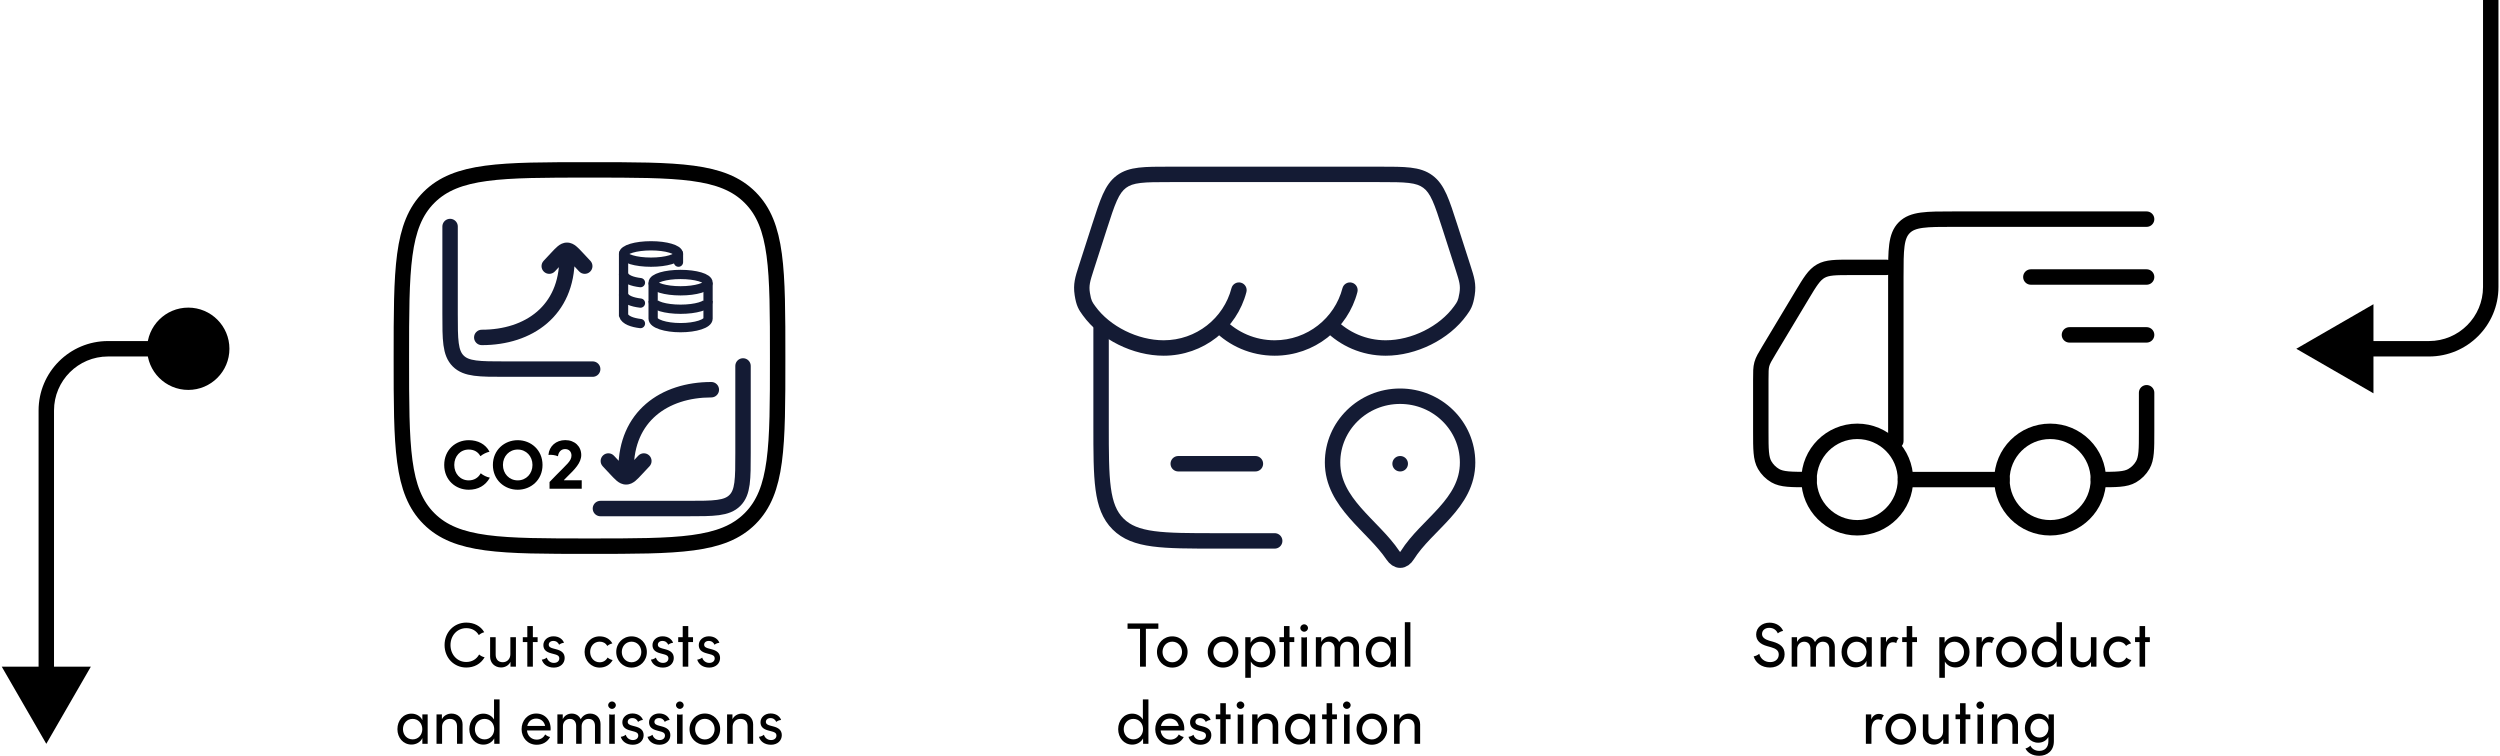 <svg width="810" height="245" viewBox="0 0 810 245" fill="none" xmlns="http://www.w3.org/2000/svg">
<path d="M151.061 216.28C147.181 216.28 144.041 213.24 144.041 209C144.041 204.76 147.181 201.72 151.061 201.72C153.581 201.72 155.721 202.8 156.881 204.82L156.841 204.86C156.281 204.98 155.581 205.36 155.161 205.76L155.121 205.74C154.281 204.34 152.901 203.52 151.061 203.52C148.121 203.52 145.961 205.92 145.961 209C145.961 212.08 148.121 214.48 151.061 214.48C152.941 214.48 154.401 213.56 155.221 212.08H155.281C155.701 212.48 156.401 212.84 156.981 212.94L157.001 212.98C155.741 215.14 153.621 216.28 151.061 216.28ZM162.336 216.26C160.356 216.26 158.796 214.82 158.796 212.78V206.46H160.596V212.1C160.596 213.6 161.416 214.56 162.896 214.56C164.316 214.56 165.356 213.48 165.356 211.98V206.46H167.156V213.88V216H165.396V214.44C164.796 215.66 163.576 216.26 162.336 216.26ZM169.388 208.02V206.46H170.848V202.84H172.648V206.46H174.188V208.02H172.648V216H170.848V208.02H169.388ZM179.453 216.3C177.333 216.3 176.013 215.2 175.553 213.76L175.573 213.72C176.093 213.68 176.733 213.4 177.133 213.08H177.173C177.373 213.86 178.173 214.78 179.453 214.78C180.573 214.78 181.213 214.14 181.213 213.32C181.213 212.4 180.413 212.16 179.633 211.96L178.673 211.7C176.853 211.24 176.053 210.42 176.053 208.98C176.053 207.46 177.413 206.16 179.313 206.16C181.273 206.16 182.393 207.28 182.713 208.24L182.673 208.28C182.173 208.3 181.553 208.56 181.173 208.88L181.133 208.86C180.853 208.2 180.253 207.66 179.273 207.66C178.333 207.66 177.793 208.22 177.793 208.88C177.793 209.62 178.453 209.9 179.293 210.12L180.193 210.36C181.733 210.76 182.953 211.46 182.953 213.2C182.953 214.94 181.573 216.3 179.453 216.3ZM194.287 216.3C191.487 216.3 189.407 214.02 189.407 211.24C189.407 208.42 191.487 206.18 194.287 206.18C196.127 206.18 197.607 207.02 198.387 208.44L198.367 208.48C197.827 208.58 197.187 208.9 196.807 209.26H196.747C196.207 208.34 195.347 207.9 194.287 207.9C192.467 207.9 191.207 209.38 191.207 211.24C191.207 213.08 192.467 214.58 194.287 214.58C195.387 214.58 196.267 214.08 196.847 213.08L196.907 213.06C197.287 213.44 197.947 213.76 198.467 213.84L198.487 213.88C197.667 215.36 196.187 216.3 194.287 216.3ZM204.621 216.3C201.801 216.3 199.661 214.06 199.661 211.24C199.661 208.4 201.801 206.18 204.621 206.18C207.441 206.18 209.581 208.4 209.581 211.24C209.581 214.06 207.441 216.3 204.621 216.3ZM201.461 211.24C201.461 213.08 202.801 214.58 204.621 214.58C206.421 214.58 207.781 213.1 207.781 211.24C207.781 209.38 206.441 207.9 204.621 207.9C202.781 207.9 201.461 209.38 201.461 211.24ZM214.804 216.3C212.684 216.3 211.364 215.2 210.904 213.76L210.924 213.72C211.444 213.68 212.084 213.4 212.484 213.08H212.524C212.724 213.86 213.524 214.78 214.804 214.78C215.924 214.78 216.564 214.14 216.564 213.32C216.564 212.4 215.764 212.16 214.984 211.96L214.024 211.7C212.204 211.24 211.404 210.42 211.404 208.98C211.404 207.46 212.764 206.16 214.664 206.16C216.624 206.16 217.744 207.28 218.064 208.24L218.024 208.28C217.524 208.3 216.904 208.56 216.524 208.88L216.484 208.86C216.204 208.2 215.604 207.66 214.624 207.66C213.684 207.66 213.144 208.22 213.144 208.88C213.144 209.62 213.804 209.9 214.644 210.12L215.544 210.36C217.084 210.76 218.304 211.46 218.304 213.2C218.304 214.94 216.924 216.3 214.804 216.3ZM219.739 208.02V206.46H221.199V202.84H222.999V206.46H224.539V208.02H222.999V216H221.199V208.02H219.739ZM229.804 216.3C227.684 216.3 226.364 215.2 225.904 213.76L225.924 213.72C226.444 213.68 227.084 213.4 227.484 213.08H227.524C227.724 213.86 228.524 214.78 229.804 214.78C230.924 214.78 231.564 214.14 231.564 213.32C231.564 212.4 230.764 212.16 229.984 211.96L229.024 211.7C227.204 211.24 226.404 210.42 226.404 208.98C226.404 207.46 227.764 206.16 229.664 206.16C231.624 206.16 232.744 207.28 233.064 208.24L233.024 208.28C232.524 208.3 231.904 208.56 231.524 208.88L231.484 208.86C231.204 208.2 230.604 207.66 229.624 207.66C228.684 207.66 228.144 208.22 228.144 208.88C228.144 209.62 228.804 209.9 229.644 210.12L230.544 210.36C232.084 210.76 233.304 211.46 233.304 213.2C233.304 214.94 231.924 216.3 229.804 216.3ZM133.323 241.24C130.623 241.24 128.763 239.02 128.763 236.24C128.763 233.44 130.623 231.22 133.323 231.22C134.743 231.22 136.223 231.94 136.843 233.32V231.46H138.563V238.88V241H136.843V239.14C136.223 240.52 134.743 241.24 133.323 241.24ZM130.563 236.24C130.563 238.08 131.843 239.56 133.703 239.56C135.543 239.56 136.823 238.08 136.823 236.24C136.823 234.4 135.543 232.92 133.703 232.92C131.823 232.92 130.563 234.38 130.563 236.24ZM141.434 233.58V231.46H143.174V233.02C143.774 231.86 144.974 231.2 146.294 231.2C148.314 231.2 149.874 232.64 149.874 234.68V241H148.074V235.36C148.074 233.88 147.274 232.92 145.734 232.92C144.314 232.92 143.234 233.98 143.234 235.46V241H141.434V233.58ZM160.144 241C160.144 240.42 160.124 239.84 160.124 239.24C159.444 240.54 158.044 241.26 156.624 241.26C153.924 241.26 152.064 239.04 152.064 236.24C152.064 233.44 153.924 231.22 156.624 231.22C158.004 231.22 159.364 231.9 160.064 233.12V226.6H161.864V238.88V241H160.144ZM153.864 236.24C153.864 238.08 155.164 239.56 157.004 239.56C158.824 239.56 160.124 238.08 160.124 236.24C160.124 234.38 158.844 232.92 157.004 232.92C155.144 232.92 153.864 234.38 153.864 236.24ZM173.877 241.3C171.017 241.3 168.997 239.06 168.997 236.26C168.997 233.46 170.937 231.18 173.737 231.18C176.777 231.18 178.657 233.64 178.377 236.66H170.737C170.917 238.42 172.177 239.64 173.897 239.64C175.177 239.64 176.137 238.96 176.617 237.98H176.677C177.057 238.36 177.677 238.68 178.197 238.78L178.217 238.82C177.317 240.44 175.777 241.3 173.877 241.3ZM170.837 235.2H176.617C176.317 233.74 175.237 232.82 173.717 232.82C172.217 232.82 171.157 233.76 170.837 235.2ZM180.594 233.78V231.46H182.334V233C182.854 231.92 183.934 231.2 185.234 231.2C186.554 231.2 187.634 231.86 188.154 233.04C188.754 231.94 189.794 231.2 191.214 231.2C193.174 231.2 194.574 232.6 194.574 234.6V241H192.774V235.2C192.774 233.82 192.074 232.92 190.654 232.92C189.414 232.92 188.454 233.94 188.454 235.24V241H186.674V235.2C186.674 233.86 185.954 232.92 184.634 232.92C183.334 232.92 182.394 233.94 182.394 235.24V241H180.594V233.78ZM197.391 241V231.46L197.431 231.44C197.931 231.58 198.651 231.58 199.151 231.44L199.191 231.46V241H197.391ZM197.051 228.48C197.051 227.82 197.611 227.28 198.291 227.28C198.971 227.28 199.531 227.82 199.531 228.48C199.531 229.12 198.971 229.68 198.291 229.68C197.611 229.68 197.051 229.12 197.051 228.48ZM205.039 241.3C202.919 241.3 201.599 240.2 201.139 238.76L201.159 238.72C201.679 238.68 202.319 238.4 202.719 238.08H202.759C202.959 238.86 203.759 239.78 205.039 239.78C206.159 239.78 206.799 239.14 206.799 238.32C206.799 237.4 205.999 237.16 205.219 236.96L204.259 236.7C202.439 236.24 201.639 235.42 201.639 233.98C201.639 232.46 202.999 231.16 204.899 231.16C206.859 231.16 207.979 232.28 208.299 233.24L208.259 233.28C207.759 233.3 207.139 233.56 206.759 233.88L206.719 233.86C206.439 233.2 205.839 232.66 204.859 232.66C203.919 232.66 203.379 233.22 203.379 233.88C203.379 234.62 204.039 234.9 204.879 235.12L205.779 235.36C207.319 235.76 208.539 236.46 208.539 238.2C208.539 239.94 207.159 241.3 205.039 241.3ZM213.691 241.3C211.571 241.3 210.251 240.2 209.791 238.76L209.811 238.72C210.331 238.68 210.971 238.4 211.371 238.08H211.411C211.611 238.86 212.411 239.78 213.691 239.78C214.811 239.78 215.451 239.14 215.451 238.32C215.451 237.4 214.651 237.16 213.871 236.96L212.911 236.7C211.091 236.24 210.291 235.42 210.291 233.98C210.291 232.46 211.651 231.16 213.551 231.16C215.511 231.16 216.631 232.28 216.951 233.24L216.911 233.28C216.411 233.3 215.791 233.56 215.411 233.88L215.371 233.86C215.091 233.2 214.491 232.66 213.511 232.66C212.571 232.66 212.031 233.22 212.031 233.88C212.031 234.62 212.691 234.9 213.531 235.12L214.431 235.36C215.971 235.76 217.191 236.46 217.191 238.2C217.191 239.94 215.811 241.3 213.691 241.3ZM219.364 241V231.46L219.404 231.44C219.904 231.58 220.624 231.58 221.124 231.44L221.164 231.46V241H219.364ZM219.024 228.48C219.024 227.82 219.584 227.28 220.264 227.28C220.944 227.28 221.504 227.82 221.504 228.48C221.504 229.12 220.944 229.68 220.264 229.68C219.584 229.68 219.024 229.12 219.024 228.48ZM228.371 241.3C225.551 241.3 223.411 239.06 223.411 236.24C223.411 233.4 225.551 231.18 228.371 231.18C231.191 231.18 233.331 233.4 233.331 236.24C233.331 239.06 231.191 241.3 228.371 241.3ZM225.211 236.24C225.211 238.08 226.551 239.58 228.371 239.58C230.171 239.58 231.531 238.1 231.531 236.24C231.531 234.38 230.191 232.9 228.371 232.9C226.531 232.9 225.211 234.38 225.211 236.24ZM235.575 233.58V231.46H237.315V233.02C237.915 231.86 239.115 231.2 240.435 231.2C242.455 231.2 244.015 232.64 244.015 234.68V241H242.215V235.36C242.215 233.88 241.415 232.92 239.875 232.92C238.455 232.92 237.375 233.98 237.375 235.46V241H235.575V233.58ZM249.804 241.3C247.684 241.3 246.364 240.2 245.904 238.76L245.924 238.72C246.444 238.68 247.084 238.4 247.484 238.08H247.524C247.724 238.86 248.524 239.78 249.804 239.78C250.924 239.78 251.564 239.14 251.564 238.32C251.564 237.4 250.764 237.16 249.984 236.96L249.024 236.7C247.204 236.24 246.404 235.42 246.404 233.98C246.404 232.46 247.764 231.16 249.664 231.16C251.624 231.16 252.744 232.28 253.064 233.24L253.024 233.28C252.524 233.3 251.904 233.56 251.524 233.88L251.484 233.86C251.204 233.2 250.604 232.66 249.624 232.66C248.684 232.66 248.144 233.22 248.144 233.88C248.144 234.62 248.804 234.9 249.644 235.12L250.544 235.36C252.084 235.76 253.304 236.46 253.304 238.2C253.304 239.94 251.924 241.3 249.804 241.3Z" fill="black"/>
<path d="M369.366 216V203.74H365.326V202H375.306V203.74H371.266V216H369.366ZM379.819 216.3C376.999 216.3 374.859 214.06 374.859 211.24C374.859 208.4 376.999 206.18 379.819 206.18C382.639 206.18 384.779 208.4 384.779 211.24C384.779 214.06 382.639 216.3 379.819 216.3ZM376.659 211.24C376.659 213.08 377.999 214.58 379.819 214.58C381.619 214.58 382.979 213.1 382.979 211.24C382.979 209.38 381.639 207.9 379.819 207.9C377.979 207.9 376.659 209.38 376.659 211.24ZM396.264 216.3C393.444 216.3 391.304 214.06 391.304 211.24C391.304 208.4 393.444 206.18 396.264 206.18C399.084 206.18 401.224 208.4 401.224 211.24C401.224 214.06 399.084 216.3 396.264 216.3ZM393.104 211.24C393.104 213.08 394.444 214.58 396.264 214.58C398.064 214.58 399.424 213.1 399.424 211.24C399.424 209.38 398.084 207.9 396.264 207.9C394.424 207.9 393.104 209.38 393.104 211.24ZM403.467 208.56V206.46H405.187V208.26C405.847 206.98 407.247 206.22 408.727 206.22C411.407 206.22 413.267 208.46 413.267 211.24C413.267 214.04 411.387 216.26 408.727 216.26C407.287 216.26 405.967 215.56 405.267 214.34V219.6H403.467V208.56ZM405.207 211.24C405.207 213.08 406.527 214.56 408.347 214.56C410.187 214.56 411.467 213.08 411.467 211.24C411.467 209.38 410.187 207.92 408.347 207.92C406.487 207.92 405.207 209.4 405.207 211.24ZM414.546 208.02V206.46H416.006V202.84H417.806V206.46H419.346V208.02H417.806V216H416.006V208.02H414.546ZM421.651 216V206.46L421.691 206.44C422.191 206.58 422.911 206.58 423.411 206.44L423.451 206.46V216H421.651ZM421.311 203.48C421.311 202.82 421.871 202.28 422.551 202.28C423.231 202.28 423.791 202.82 423.791 203.48C423.791 204.12 423.231 204.68 422.551 204.68C421.871 204.68 421.311 204.12 421.311 203.48ZM426.338 208.78V206.46H428.078V208C428.598 206.92 429.678 206.2 430.978 206.2C432.298 206.2 433.378 206.86 433.898 208.04C434.498 206.94 435.538 206.2 436.958 206.2C438.918 206.2 440.318 207.6 440.318 209.6V216H438.518V210.2C438.518 208.82 437.818 207.92 436.398 207.92C435.158 207.92 434.198 208.94 434.198 210.24V216H432.418V210.2C432.418 208.86 431.698 207.92 430.378 207.92C429.078 207.92 428.138 208.94 428.138 210.24V216H426.338V208.78ZM447.055 216.24C444.355 216.24 442.495 214.02 442.495 211.24C442.495 208.44 444.355 206.22 447.055 206.22C448.475 206.22 449.955 206.94 450.575 208.32V206.46H452.295V213.88V216H450.575V214.14C449.955 215.52 448.475 216.24 447.055 216.24ZM444.295 211.24C444.295 213.08 445.575 214.56 447.435 214.56C449.275 214.56 450.555 213.08 450.555 211.24C450.555 209.4 449.275 207.92 447.435 207.92C445.555 207.92 444.295 209.38 444.295 211.24ZM455.167 216V201.6H456.967V216H455.167ZM370.37 241C370.37 240.42 370.35 239.84 370.35 239.24C369.67 240.54 368.27 241.26 366.85 241.26C364.15 241.26 362.29 239.04 362.29 236.24C362.29 233.44 364.15 231.22 366.85 231.22C368.23 231.22 369.59 231.9 370.29 233.12V226.6H372.09V238.88V241H370.37ZM364.09 236.24C364.09 238.08 365.39 239.56 367.23 239.56C369.05 239.56 370.35 238.08 370.35 236.24C370.35 234.38 369.07 232.92 367.23 232.92C365.37 232.92 364.09 234.38 364.09 236.24ZM379.181 241.3C376.321 241.3 374.301 239.06 374.301 236.26C374.301 233.46 376.241 231.18 379.041 231.18C382.081 231.18 383.961 233.64 383.681 236.66H376.041C376.221 238.42 377.481 239.64 379.201 239.64C380.481 239.64 381.441 238.96 381.921 237.98H381.981C382.361 238.36 382.981 238.68 383.501 238.78L383.521 238.82C382.621 240.44 381.081 241.3 379.181 241.3ZM376.141 235.2H381.921C381.621 233.74 380.541 232.82 379.021 232.82C377.521 232.82 376.461 233.76 376.141 235.2ZM388.976 241.3C386.856 241.3 385.536 240.2 385.076 238.76L385.096 238.72C385.616 238.68 386.256 238.4 386.656 238.08H386.696C386.896 238.86 387.696 239.78 388.976 239.78C390.096 239.78 390.736 239.14 390.736 238.32C390.736 237.4 389.936 237.16 389.156 236.96L388.196 236.7C386.376 236.24 385.576 235.42 385.576 233.98C385.576 232.46 386.936 231.16 388.836 231.16C390.796 231.16 391.916 232.28 392.236 233.24L392.196 233.28C391.696 233.3 391.076 233.56 390.696 233.88L390.656 233.86C390.376 233.2 389.776 232.66 388.796 232.66C387.856 232.66 387.316 233.22 387.316 233.88C387.316 234.62 387.976 234.9 388.816 235.12L389.716 235.36C391.256 235.76 392.476 236.46 392.476 238.2C392.476 239.94 391.096 241.3 388.976 241.3ZM393.911 233.02V231.46H395.371V227.84H397.171V231.46H398.711V233.02H397.171V241H395.371V233.02H393.911ZM401.016 241V231.46L401.056 231.44C401.556 231.58 402.276 231.58 402.776 231.44L402.816 231.46V241H401.016ZM400.676 228.48C400.676 227.82 401.236 227.28 401.916 227.28C402.596 227.28 403.156 227.82 403.156 228.48C403.156 229.12 402.596 229.68 401.916 229.68C401.236 229.68 400.676 229.12 400.676 228.48ZM405.704 233.58V231.46H407.444V233.02C408.044 231.86 409.244 231.2 410.564 231.2C412.584 231.2 414.144 232.64 414.144 234.68V241H412.344V235.36C412.344 233.88 411.544 232.92 410.004 232.92C408.584 232.92 407.504 233.98 407.504 235.46V241H405.704V233.58ZM420.893 241.24C418.193 241.24 416.333 239.02 416.333 236.24C416.333 233.44 418.193 231.22 420.893 231.22C422.313 231.22 423.793 231.94 424.413 233.32V231.46H426.133V238.88V241H424.413V239.14C423.793 240.52 422.313 241.24 420.893 241.24ZM418.133 236.24C418.133 238.08 419.413 239.56 421.273 239.56C423.113 239.56 424.393 238.08 424.393 236.24C424.393 234.4 423.113 232.92 421.273 232.92C419.393 232.92 418.133 234.38 418.133 236.24ZM428.364 233.02V231.46H429.824V227.84H431.624V231.46H433.164V233.02H431.624V241H429.824V233.02H428.364ZM435.469 241V231.46L435.509 231.44C436.009 231.58 436.729 231.58 437.229 231.44L437.269 231.46V241H435.469ZM435.129 228.48C435.129 227.82 435.689 227.28 436.369 227.28C437.049 227.28 437.609 227.82 437.609 228.48C437.609 229.12 437.049 229.68 436.369 229.68C435.689 229.68 435.129 229.12 435.129 228.48ZM444.477 241.3C441.657 241.3 439.517 239.06 439.517 236.24C439.517 233.4 441.657 231.18 444.477 231.18C447.297 231.18 449.437 233.4 449.437 236.24C449.437 239.06 447.297 241.3 444.477 241.3ZM441.317 236.24C441.317 238.08 442.657 239.58 444.477 239.58C446.277 239.58 447.637 238.1 447.637 236.24C447.637 234.38 446.297 232.9 444.477 232.9C442.637 232.9 441.317 234.38 441.317 236.24ZM451.68 233.58V231.46H453.42V233.02C454.02 231.86 455.22 231.2 456.54 231.2C458.56 231.2 460.12 232.64 460.12 234.68V241H458.32V235.36C458.32 233.88 457.52 232.92 455.98 232.92C454.56 232.92 453.48 233.98 453.48 235.46V241H451.68V233.58Z" fill="black"/>
<path d="M573.476 216.28C570.756 216.28 568.856 214.78 568.196 212.7L568.216 212.66C568.796 212.56 569.516 212.24 569.956 211.86H570.016C570.356 213.28 571.596 214.52 573.536 214.52C575.256 214.52 576.316 213.48 576.316 212.06C576.316 210.7 575.296 210.14 573.816 209.7L572.596 209.36C570.256 208.72 568.996 207.52 568.996 205.56C568.996 203.36 570.896 201.74 573.316 201.74C575.476 201.74 577.076 202.86 577.716 204.38L577.696 204.42C577.136 204.52 576.456 204.82 576.036 205.2L575.996 205.18C575.536 204.14 574.616 203.42 573.236 203.42C571.836 203.42 570.896 204.26 570.896 205.44C570.896 206.58 571.996 207.2 573.236 207.58L574.396 207.9C576.816 208.6 578.216 209.7 578.216 212C578.216 214.4 576.316 216.28 573.476 216.28ZM580.503 208.78V206.46H582.243V208C582.763 206.92 583.843 206.2 585.143 206.2C586.463 206.2 587.543 206.86 588.063 208.04C588.663 206.94 589.703 206.2 591.123 206.2C593.083 206.2 594.483 207.6 594.483 209.6V216H592.683V210.2C592.683 208.82 591.983 207.92 590.563 207.92C589.323 207.92 588.363 208.94 588.363 210.24V216H586.583V210.2C586.583 208.86 585.863 207.92 584.543 207.92C583.243 207.92 582.303 208.94 582.303 210.24V216H580.503V208.78ZM601.219 216.24C598.519 216.24 596.659 214.02 596.659 211.24C596.659 208.44 598.519 206.22 601.219 206.22C602.639 206.22 604.119 206.94 604.739 208.32V206.46H606.459V213.88V216H604.739V214.14C604.119 215.52 602.639 216.24 601.219 216.24ZM598.459 211.24C598.459 213.08 599.739 214.56 601.599 214.56C603.439 214.56 604.719 213.08 604.719 211.24C604.719 209.4 603.439 207.92 601.599 207.92C599.719 207.92 598.459 209.38 598.459 211.24ZM609.331 208.94V206.46H611.071V208.14C611.471 207.06 612.331 206.3 613.531 206.3C614.291 206.3 614.811 206.52 615.131 206.8L615.151 206.84C614.791 207.2 614.491 207.8 614.411 208.32L614.371 208.34C614.111 208.18 613.771 208.08 613.311 208.08C611.711 208.08 611.131 209.68 611.131 211.52V216H609.331V208.94ZM616.308 208.02V206.46H617.768V202.84H619.568V206.46H621.108V208.02H619.568V216H617.768V208.02H616.308ZM628.335 208.56V206.46H630.055V208.26C630.715 206.98 632.115 206.22 633.595 206.22C636.275 206.22 638.135 208.46 638.135 211.24C638.135 214.04 636.255 216.26 633.595 216.26C632.155 216.26 630.835 215.56 630.135 214.34V219.6H628.335V208.56ZM630.075 211.24C630.075 213.08 631.395 214.56 633.215 214.56C635.055 214.56 636.335 213.08 636.335 211.24C636.335 209.38 635.055 207.92 633.215 207.92C631.355 207.92 630.075 209.4 630.075 211.24ZM640.366 208.94V206.46H642.106V208.14C642.506 207.06 643.366 206.3 644.566 206.3C645.326 206.3 645.846 206.52 646.166 206.8L646.186 206.84C645.826 207.2 645.526 207.8 645.446 208.32L645.406 208.34C645.146 208.18 644.806 208.08 644.346 208.08C642.746 208.08 642.166 209.68 642.166 211.52V216H640.366V208.94ZM651.678 216.3C648.858 216.3 646.718 214.06 646.718 211.24C646.718 208.4 648.858 206.18 651.678 206.18C654.498 206.18 656.638 208.4 656.638 211.24C656.638 214.06 654.498 216.3 651.678 216.3ZM648.518 211.24C648.518 213.08 649.858 214.58 651.678 214.58C653.478 214.58 654.838 213.1 654.838 211.24C654.838 209.38 653.498 207.9 651.678 207.9C649.838 207.9 648.518 209.38 648.518 211.24ZM666.36 216C666.36 215.42 666.34 214.84 666.34 214.24C665.66 215.54 664.26 216.26 662.84 216.26C660.14 216.26 658.28 214.04 658.28 211.24C658.28 208.44 660.14 206.22 662.84 206.22C664.22 206.22 665.58 206.9 666.28 208.12V201.6H668.08V213.88V216H666.36ZM660.08 211.24C660.08 213.08 661.38 214.56 663.22 214.56C665.04 214.56 666.34 213.08 666.34 211.24C666.34 209.38 665.06 207.92 663.22 207.92C661.36 207.92 660.08 209.38 660.08 211.24ZM674.432 216.26C672.452 216.26 670.892 214.82 670.892 212.78V206.46H672.692V212.1C672.692 213.6 673.512 214.56 674.992 214.56C676.412 214.56 677.452 213.48 677.452 211.98V206.46H679.252V213.88V216H677.492V214.44C676.892 215.66 675.672 216.26 674.432 216.26ZM686.364 216.3C683.564 216.3 681.484 214.02 681.484 211.24C681.484 208.42 683.564 206.18 686.364 206.18C688.204 206.18 689.684 207.02 690.464 208.44L690.444 208.48C689.904 208.58 689.264 208.9 688.884 209.26H688.824C688.284 208.34 687.424 207.9 686.364 207.9C684.544 207.9 683.284 209.38 683.284 211.24C683.284 213.08 684.544 214.58 686.364 214.58C687.464 214.58 688.344 214.08 688.924 213.08L688.984 213.06C689.364 213.44 690.024 213.76 690.544 213.84L690.564 213.88C689.744 215.36 688.264 216.3 686.364 216.3ZM691.757 208.02V206.46H693.217V202.84H695.017V206.46H696.557V208.02H695.017V216H693.217V208.02H691.757ZM604.545 233.94V231.46H606.285V233.14C606.685 232.06 607.545 231.3 608.745 231.3C609.505 231.3 610.025 231.52 610.345 231.8L610.365 231.84C610.005 232.2 609.705 232.8 609.625 233.32L609.585 233.34C609.325 233.18 608.985 233.08 608.525 233.08C606.925 233.08 606.345 234.68 606.345 236.52V241H604.545V233.94ZM615.858 241.3C613.038 241.3 610.898 239.06 610.898 236.24C610.898 233.4 613.038 231.18 615.858 231.18C618.678 231.18 620.818 233.4 620.818 236.24C620.818 239.06 618.678 241.3 615.858 241.3ZM612.698 236.24C612.698 238.08 614.038 239.58 615.858 239.58C617.658 239.58 619.018 238.1 619.018 236.24C619.018 234.38 617.678 232.9 615.858 232.9C614.018 232.9 612.698 234.38 612.698 236.24ZM626.541 241.26C624.561 241.26 623.001 239.82 623.001 237.78V231.46H624.801V237.1C624.801 238.6 625.621 239.56 627.101 239.56C628.521 239.56 629.561 238.48 629.561 236.98V231.46H631.361V238.88V241H629.601V239.44C629.001 240.66 627.781 241.26 626.541 241.26ZM633.593 233.02V231.46H635.053V227.84H636.853V231.46H638.393V233.02H636.853V241H635.053V233.02H633.593ZM640.698 241V231.46L640.738 231.44C641.238 231.58 641.958 231.58 642.458 231.44L642.498 231.46V241H640.698ZM640.358 228.48C640.358 227.82 640.918 227.28 641.598 227.28C642.278 227.28 642.838 227.82 642.838 228.48C642.838 229.12 642.278 229.68 641.598 229.68C640.918 229.68 640.358 229.12 640.358 228.48ZM645.385 233.58V231.46H647.125V233.02C647.725 231.86 648.925 231.2 650.245 231.2C652.265 231.2 653.825 232.64 653.825 234.68V241H652.025V235.36C652.025 233.88 651.225 232.92 649.685 232.92C648.265 232.92 647.185 233.98 647.185 235.46V241H645.385V233.58ZM660.716 244.88C658.476 244.88 656.956 243.9 656.256 242.54L656.276 242.5C656.816 242.38 657.456 242 657.816 241.6L657.876 241.62C658.196 242.4 659.156 243.28 660.736 243.28C662.496 243.28 663.676 242.18 663.676 240.14V238.78C663.016 239.98 661.796 240.64 660.376 240.64C657.856 240.64 656.056 238.54 656.056 235.92C656.056 233.32 657.856 231.22 660.376 231.22C661.876 231.22 663.116 231.96 663.736 233.16V231.46H665.456V240.14C665.456 243.3 663.256 244.88 660.716 244.88ZM657.856 235.92C657.856 237.6 659.036 238.96 660.776 238.96C662.516 238.96 663.696 237.62 663.696 235.92C663.696 234.24 662.496 232.88 660.776 232.88C659.016 232.88 657.856 234.26 657.856 235.92Z" fill="black"/>
<path d="M586.125 155.375C586.125 164.004 593.121 171 601.75 171C610.379 171 617.375 164.004 617.375 155.375C617.375 146.746 610.379 139.75 601.75 139.75C593.121 139.75 586.125 146.746 586.125 155.375Z" stroke="black" stroke-width="5"/>
<path d="M648.625 155.375C648.625 164.004 655.621 171 664.25 171C672.879 171 679.875 164.004 679.875 155.375C679.875 146.746 672.879 139.75 664.25 139.75C655.621 139.75 648.625 146.746 648.625 155.375Z" stroke="black" stroke-width="5"/>
<path d="M617.375 155.375H648.625M695.5 71H633C624.161 71 619.742 71 616.996 73.746C614.25 76.492 614.25 80.911 614.25 89.75V142.875M611.125 86.625H599.866C594.681 86.625 592.088 86.625 589.939 87.842C587.79 89.059 586.456 91.282 583.788 95.728L573.172 113.422C571.844 115.635 571.18 116.741 570.84 117.969C570.5 119.197 570.5 120.488 570.5 123.068V139.75C570.5 145.591 570.5 148.512 571.756 150.688C572.579 152.113 573.762 153.296 575.187 154.119C577.363 155.375 580.284 155.375 586.125 155.375M695.5 127.25V139.75C695.5 145.591 695.5 148.512 694.244 150.688C693.421 152.113 692.238 153.296 690.812 154.119C688.637 155.375 685.716 155.375 679.875 155.375" stroke="black" stroke-width="5" stroke-linecap="round" stroke-linejoin="round"/>
<path d="M695.5 89.75H658M695.5 108.5H670.5" stroke="black" stroke-width="5" stroke-linecap="round" stroke-linejoin="round"/>
<path d="M74.333 113C74.333 120.364 68.364 126.333 61 126.333C53.636 126.333 47.667 120.364 47.667 113C47.667 105.636 53.636 99.667 61 99.667C68.364 99.667 74.333 105.636 74.333 113ZM15 181.469H17.5H15ZM15 241L0.566 216L29.434 216L15 241ZM61 115.5H35V110.5H61V115.5ZM17.5 133V181.469H12.5V133H17.5ZM17.5 181.469L17.5 218.5L12.5 218.5L12.5 181.469H17.5ZM35 115.5C25.335 115.5 17.5 123.335 17.5 133H12.5C12.5 120.574 22.574 110.5 35 110.5V115.5Z" fill="black"/>
<path d="M356.2 73.594L353.82 72.828L356.2 73.594ZM351.927 86.871L354.306 87.637V87.637L351.927 86.871ZM469.8 73.594L467.42 74.36V74.36L469.8 73.594ZM474.073 86.871L476.453 86.105V86.105L474.073 86.871ZM396.796 103.494C395.826 102.512 394.243 102.502 393.26 103.472C392.278 104.442 392.268 106.025 393.238 107.007L396.796 103.494ZM432.763 103.49C431.793 102.508 430.21 102.497 429.227 103.467C428.245 104.437 428.234 106.02 429.204 107.002L432.763 103.49ZM352.846 100.688L354.872 99.224H354.872L352.846 100.688ZM403.837 94.627C404.183 93.291 403.381 91.926 402.044 91.58C400.708 91.234 399.343 92.036 398.997 93.373L403.837 94.627ZM439.799 94.627C440.146 93.291 439.343 91.926 438.007 91.58C436.67 91.234 435.306 92.036 434.959 93.373L439.799 94.627ZM473.154 100.688L471.128 99.224L473.154 100.688ZM475.334 95.292L472.864 94.906L472.864 94.906L475.334 95.292ZM350.666 95.292L348.196 95.677L350.666 95.292ZM363.344 58.859L361.849 56.856V56.856L363.344 58.859ZM353.82 72.828L349.547 86.105L354.306 87.637L358.58 74.36L353.82 72.828ZM467.42 74.36L471.694 87.637L476.453 86.105L472.18 72.828L467.42 74.36ZM379.101 59H446.899V54H379.101V59ZM412.996 110.25C406.646 110.25 400.913 107.664 396.796 103.494L393.238 107.007C398.259 112.093 405.26 115.25 412.996 115.25V110.25ZM448.967 110.25C442.615 110.25 436.88 107.662 432.763 103.49L429.204 107.002C434.226 112.091 441.229 115.25 448.967 115.25V110.25ZM377.033 110.25C368.656 110.25 359.599 105.769 354.872 99.224L350.819 102.152C356.537 110.068 367.139 115.25 377.033 115.25V110.25ZM398.997 93.373C396.483 103.069 387.609 110.25 377.033 110.25V115.25C389.921 115.25 400.76 106.496 403.837 94.627L398.997 93.373ZM434.959 93.373C432.446 103.069 423.571 110.25 412.996 110.25V115.25C425.883 115.25 436.723 106.496 439.799 94.627L434.959 93.373ZM471.128 99.224C466.401 105.769 457.344 110.25 448.967 110.25V115.25C458.861 115.25 469.463 110.068 475.181 102.152L471.128 99.224ZM471.694 87.637C472.857 91.251 473.236 92.525 472.864 94.906L477.804 95.677C478.379 91.993 477.602 89.675 476.453 86.105L471.694 87.637ZM475.181 102.152C475.729 101.393 476.312 100.599 476.778 99.552C477.247 98.496 477.551 97.299 477.804 95.677L472.864 94.906C472.644 96.317 472.427 97.031 472.209 97.521C471.988 98.019 471.718 98.407 471.128 99.224L475.181 102.152ZM472.18 72.828C470.869 68.757 469.827 65.507 468.698 62.993C467.545 60.426 466.201 58.386 464.151 56.856L461.16 60.863C462.272 61.693 463.172 62.894 464.137 65.042C465.126 67.244 466.075 70.181 467.42 74.36L472.18 72.828ZM446.899 59C451.157 59 454.133 59.004 456.447 59.278C458.692 59.543 460.056 60.039 461.16 60.863L464.151 56.856C462.095 55.321 459.779 54.637 457.034 54.312C454.359 53.996 451.038 54 446.899 54V59ZM349.547 86.105C348.398 89.675 347.621 91.993 348.196 95.677L353.136 94.906C352.764 92.525 353.143 91.251 354.306 87.637L349.547 86.105ZM354.872 99.224C354.282 98.407 354.013 98.019 353.791 97.521C353.573 97.031 353.356 96.317 353.136 94.906L348.196 95.677C348.449 97.299 348.753 98.496 349.222 99.552C349.688 100.599 350.271 101.393 350.819 102.152L354.872 99.224ZM358.58 74.36C359.925 70.181 360.874 67.244 361.863 65.042C362.828 62.894 363.728 61.693 364.84 60.863L361.849 56.856C359.799 58.386 358.455 60.426 357.302 62.993C356.173 65.507 355.131 68.757 353.82 72.828L358.58 74.36ZM379.101 54C374.962 54 371.641 53.996 368.966 54.312C366.221 54.637 363.905 55.321 361.849 56.856L364.84 60.863C365.944 60.039 367.308 59.543 369.553 59.278C371.867 59.004 374.843 59 379.101 59V54Z" fill="#141B34"/>
<path d="M356.75 106.5L356.75 137.75C356.75 155.428 356.75 164.267 362.242 169.758C367.733 175.25 376.572 175.25 394.25 175.25H413" stroke="#141B34" stroke-width="5" stroke-linecap="round"/>
<path d="M381.75 150.25H406.75" stroke="#141B34" stroke-width="5" stroke-linecap="round"/>
<path d="M453.625 128.375C465.706 128.375 475.5 137.985 475.5 149.839C475.5 163.249 462.277 169.841 455.969 179.893C454.624 182.036 452.723 182.036 451.281 179.893C444.776 170.223 431.75 162.969 431.75 149.839C431.75 137.985 441.544 128.375 453.625 128.375Z" stroke="#141B34" stroke-width="5" stroke-linejoin="round"/>
<path d="M453.625 150.25L453.681 150.25" stroke="#141B34" stroke-width="5" stroke-linecap="round" stroke-linejoin="round"/>
<path d="M744 113L769 98.566V127.434L744 113ZM766.5 110.5H787V115.5H766.5V110.5ZM804.5 93V-7.62939e-06H809.5V93H804.5ZM787 110.5C796.665 110.5 804.5 102.665 804.5 93H809.5C809.5 105.426 799.426 115.5 787 115.5V110.5Z" fill="black"/>
<path d="M130.042 116C130.042 87.264 130.042 72.896 138.969 63.969C147.896 55.042 162.264 55.042 191 55.042C219.736 55.042 234.104 55.042 243.032 63.969C251.959 72.896 251.959 87.264 251.959 116C251.959 144.736 251.959 159.104 243.032 168.031C234.104 176.958 219.736 176.958 191 176.958C162.264 176.958 147.896 176.958 138.969 168.031C130.042 159.104 130.042 144.736 130.042 116Z" stroke="black" stroke-width="5"/>
<path d="M151.868 158.677C147.622 158.677 143.926 155.553 143.926 150.647C143.926 145.741 147.622 142.617 151.868 142.617C154.816 142.617 157.302 143.871 158.578 146.313L158.534 146.379C157.632 146.555 156.4 147.171 155.718 147.765H155.63C154.882 146.423 153.628 145.653 151.868 145.653C149.118 145.653 147.182 147.831 147.182 150.647C147.182 153.463 149.118 155.641 151.868 155.641C153.672 155.641 154.992 154.739 155.718 153.397L155.806 153.375C156.51 153.991 157.742 154.585 158.644 154.739L158.688 154.805C157.28 157.335 154.904 158.677 151.868 158.677ZM167.748 158.677C163.48 158.677 159.696 155.531 159.696 150.647C159.696 145.763 163.48 142.617 167.748 142.617C171.994 142.617 175.778 145.763 175.778 150.647C175.778 155.531 171.994 158.677 167.748 158.677ZM162.952 150.647C162.952 153.463 164.976 155.641 167.748 155.641C170.498 155.641 172.522 153.463 172.522 150.647C172.522 147.831 170.498 145.653 167.748 145.653C164.976 145.653 162.952 147.831 162.952 150.647ZM182.737 155.597H188.479V158.347H178.051V156.169L180.229 153.925C183.617 150.449 185.157 149.371 185.157 147.589C185.157 146.357 184.365 145.499 183.089 145.499C181.813 145.499 180.977 146.423 180.779 147.787L180.713 147.809C179.899 147.457 178.623 147.281 177.743 147.391L177.699 147.347C177.941 144.597 180.119 142.595 183.155 142.595C186.213 142.595 188.325 144.641 188.325 147.413C188.325 149.965 186.213 152.077 183.727 154.497L182.737 155.509V155.597Z" fill="black"/>
<ellipse cx="220.51" cy="91.574" rx="8.898" ry="2.652" stroke="#141B34" stroke-width="3"/>
<path d="M229.408 97.541C229.408 99.006 225.424 100.193 220.51 100.193C215.596 100.193 211.612 99.006 211.612 97.541" stroke="#141B34" stroke-width="3"/>
<path d="M229.408 91.574V103.244C229.408 104.855 225.424 106.161 220.51 106.161C215.596 106.161 211.612 104.855 211.612 103.244V91.574" stroke="#141B34" stroke-width="3"/>
<ellipse cx="210.928" cy="82.291" rx="8.898" ry="2.652" stroke="#141B34" stroke-width="3"/>
<path d="M207.506 91.574C204.916 91.269 202.537 90.479 202.03 88.922M207.506 98.204C204.916 97.899 202.537 97.11 202.03 95.552" stroke="#141B34" stroke-width="3" stroke-linecap="round"/>
<path d="M207.506 104.835C204.916 104.53 202.537 103.74 202.03 102.183L202.03 82.291" stroke="#141B34" stroke-width="3" stroke-linecap="round"/>
<path d="M219.826 84.943V82.291" stroke="#141B34" stroke-width="3" stroke-linecap="round"/>
<path d="M192.027 119.593H163.794C155.324 119.593 151.089 119.593 148.458 116.962C145.827 114.331 145.827 110.096 145.827 101.627V73.393" stroke="#141B34" stroke-width="5" stroke-linecap="round"/>
<path d="M181.208 83.66C181.208 82.279 182.327 81.16 183.708 81.16C185.088 81.16 186.208 82.279 186.208 83.66L181.208 83.66ZM156.094 111.827C154.713 111.827 153.594 110.707 153.594 109.327C153.594 107.946 154.713 106.827 156.094 106.827L156.094 111.827ZM179.781 87.934C178.838 88.943 177.256 88.996 176.247 88.053C175.239 87.11 175.186 85.528 176.129 84.519L179.781 87.934ZM180.453 83.554L178.627 81.847L178.627 81.847L180.453 83.554ZM186.962 83.554L188.788 81.847L186.962 83.554ZM191.287 84.519C192.23 85.528 192.176 87.11 191.168 88.053C190.159 88.996 188.577 88.943 187.634 87.934L191.287 84.519ZM183.708 81.093L183.708 78.593L183.708 81.093ZM186.208 83.66C186.208 92.822 182.851 99.958 177.248 104.769C171.697 109.535 164.169 111.827 156.094 111.827L156.094 106.827C163.269 106.827 169.548 104.79 173.991 100.975C178.382 97.205 181.208 91.509 181.208 83.66L186.208 83.66ZM176.129 84.519L178.627 81.847L182.279 85.262L179.781 87.934L176.129 84.519ZM188.788 81.847L191.287 84.519L187.634 87.934L185.136 85.262L188.788 81.847ZM178.627 81.847C179.345 81.079 180.053 80.314 180.718 79.772C181.432 79.189 182.411 78.593 183.708 78.593L183.708 83.593C184.051 83.593 184.17 83.408 183.879 83.646C183.538 83.924 183.096 84.389 182.279 85.262L178.627 81.847ZM185.136 85.262C184.319 84.389 183.877 83.924 183.536 83.646C183.245 83.408 183.365 83.593 183.708 83.593L183.708 78.593C185.004 78.593 185.983 79.189 186.697 79.772C187.362 80.314 188.07 81.079 188.788 81.847L185.136 85.262Z" fill="#141B34"/>
<path d="M205.359 151.933C205.359 153.314 204.24 154.433 202.859 154.433C201.478 154.433 200.359 153.314 200.359 151.933H205.359ZM230.473 123.767C231.853 123.767 232.973 124.886 232.973 126.267C232.973 127.647 231.853 128.767 230.473 128.767V123.767ZM206.786 147.659C207.729 146.651 209.311 146.598 210.319 147.54C211.328 148.483 211.381 150.065 210.438 151.074L206.786 147.659ZM206.113 152.039L207.939 153.746L207.939 153.746L206.113 152.039ZM199.605 152.039L197.778 153.746L199.605 152.039ZM195.28 151.074C194.337 150.065 194.39 148.483 195.399 147.54C196.407 146.598 197.989 146.651 198.932 147.659L195.28 151.074ZM202.859 154.5V157V157V154.5ZM200.359 151.933C200.359 142.772 203.715 135.635 209.318 130.824C214.869 126.058 222.398 123.767 230.473 123.767V128.767C223.297 128.767 217.018 130.803 212.575 134.618C208.184 138.388 205.359 144.085 205.359 151.933H200.359ZM210.438 151.074L207.939 153.746L204.287 150.331L206.786 147.659L210.438 151.074ZM197.778 153.746L195.28 151.074L198.932 147.659L201.431 150.331L197.778 153.746ZM207.939 153.746C207.222 154.514 206.513 155.279 205.849 155.822C205.135 156.404 204.155 157 202.859 157V152C202.516 152 202.396 152.185 202.688 151.948C203.029 151.67 203.471 151.204 204.287 150.331L207.939 153.746ZM201.431 150.331C202.247 151.204 202.689 151.67 203.03 151.948C203.321 152.185 203.202 152 202.859 152V157C201.563 157 200.583 156.404 199.869 155.822C199.205 155.279 198.496 154.514 197.778 153.746L201.431 150.331Z" fill="#141B34"/>
<path d="M194.539 164.767H222.773C231.242 164.767 235.477 164.767 238.108 162.135C240.739 159.504 240.739 155.27 240.739 146.8V118.567" stroke="#141B34" stroke-width="5" stroke-linecap="round"/>
</svg>
